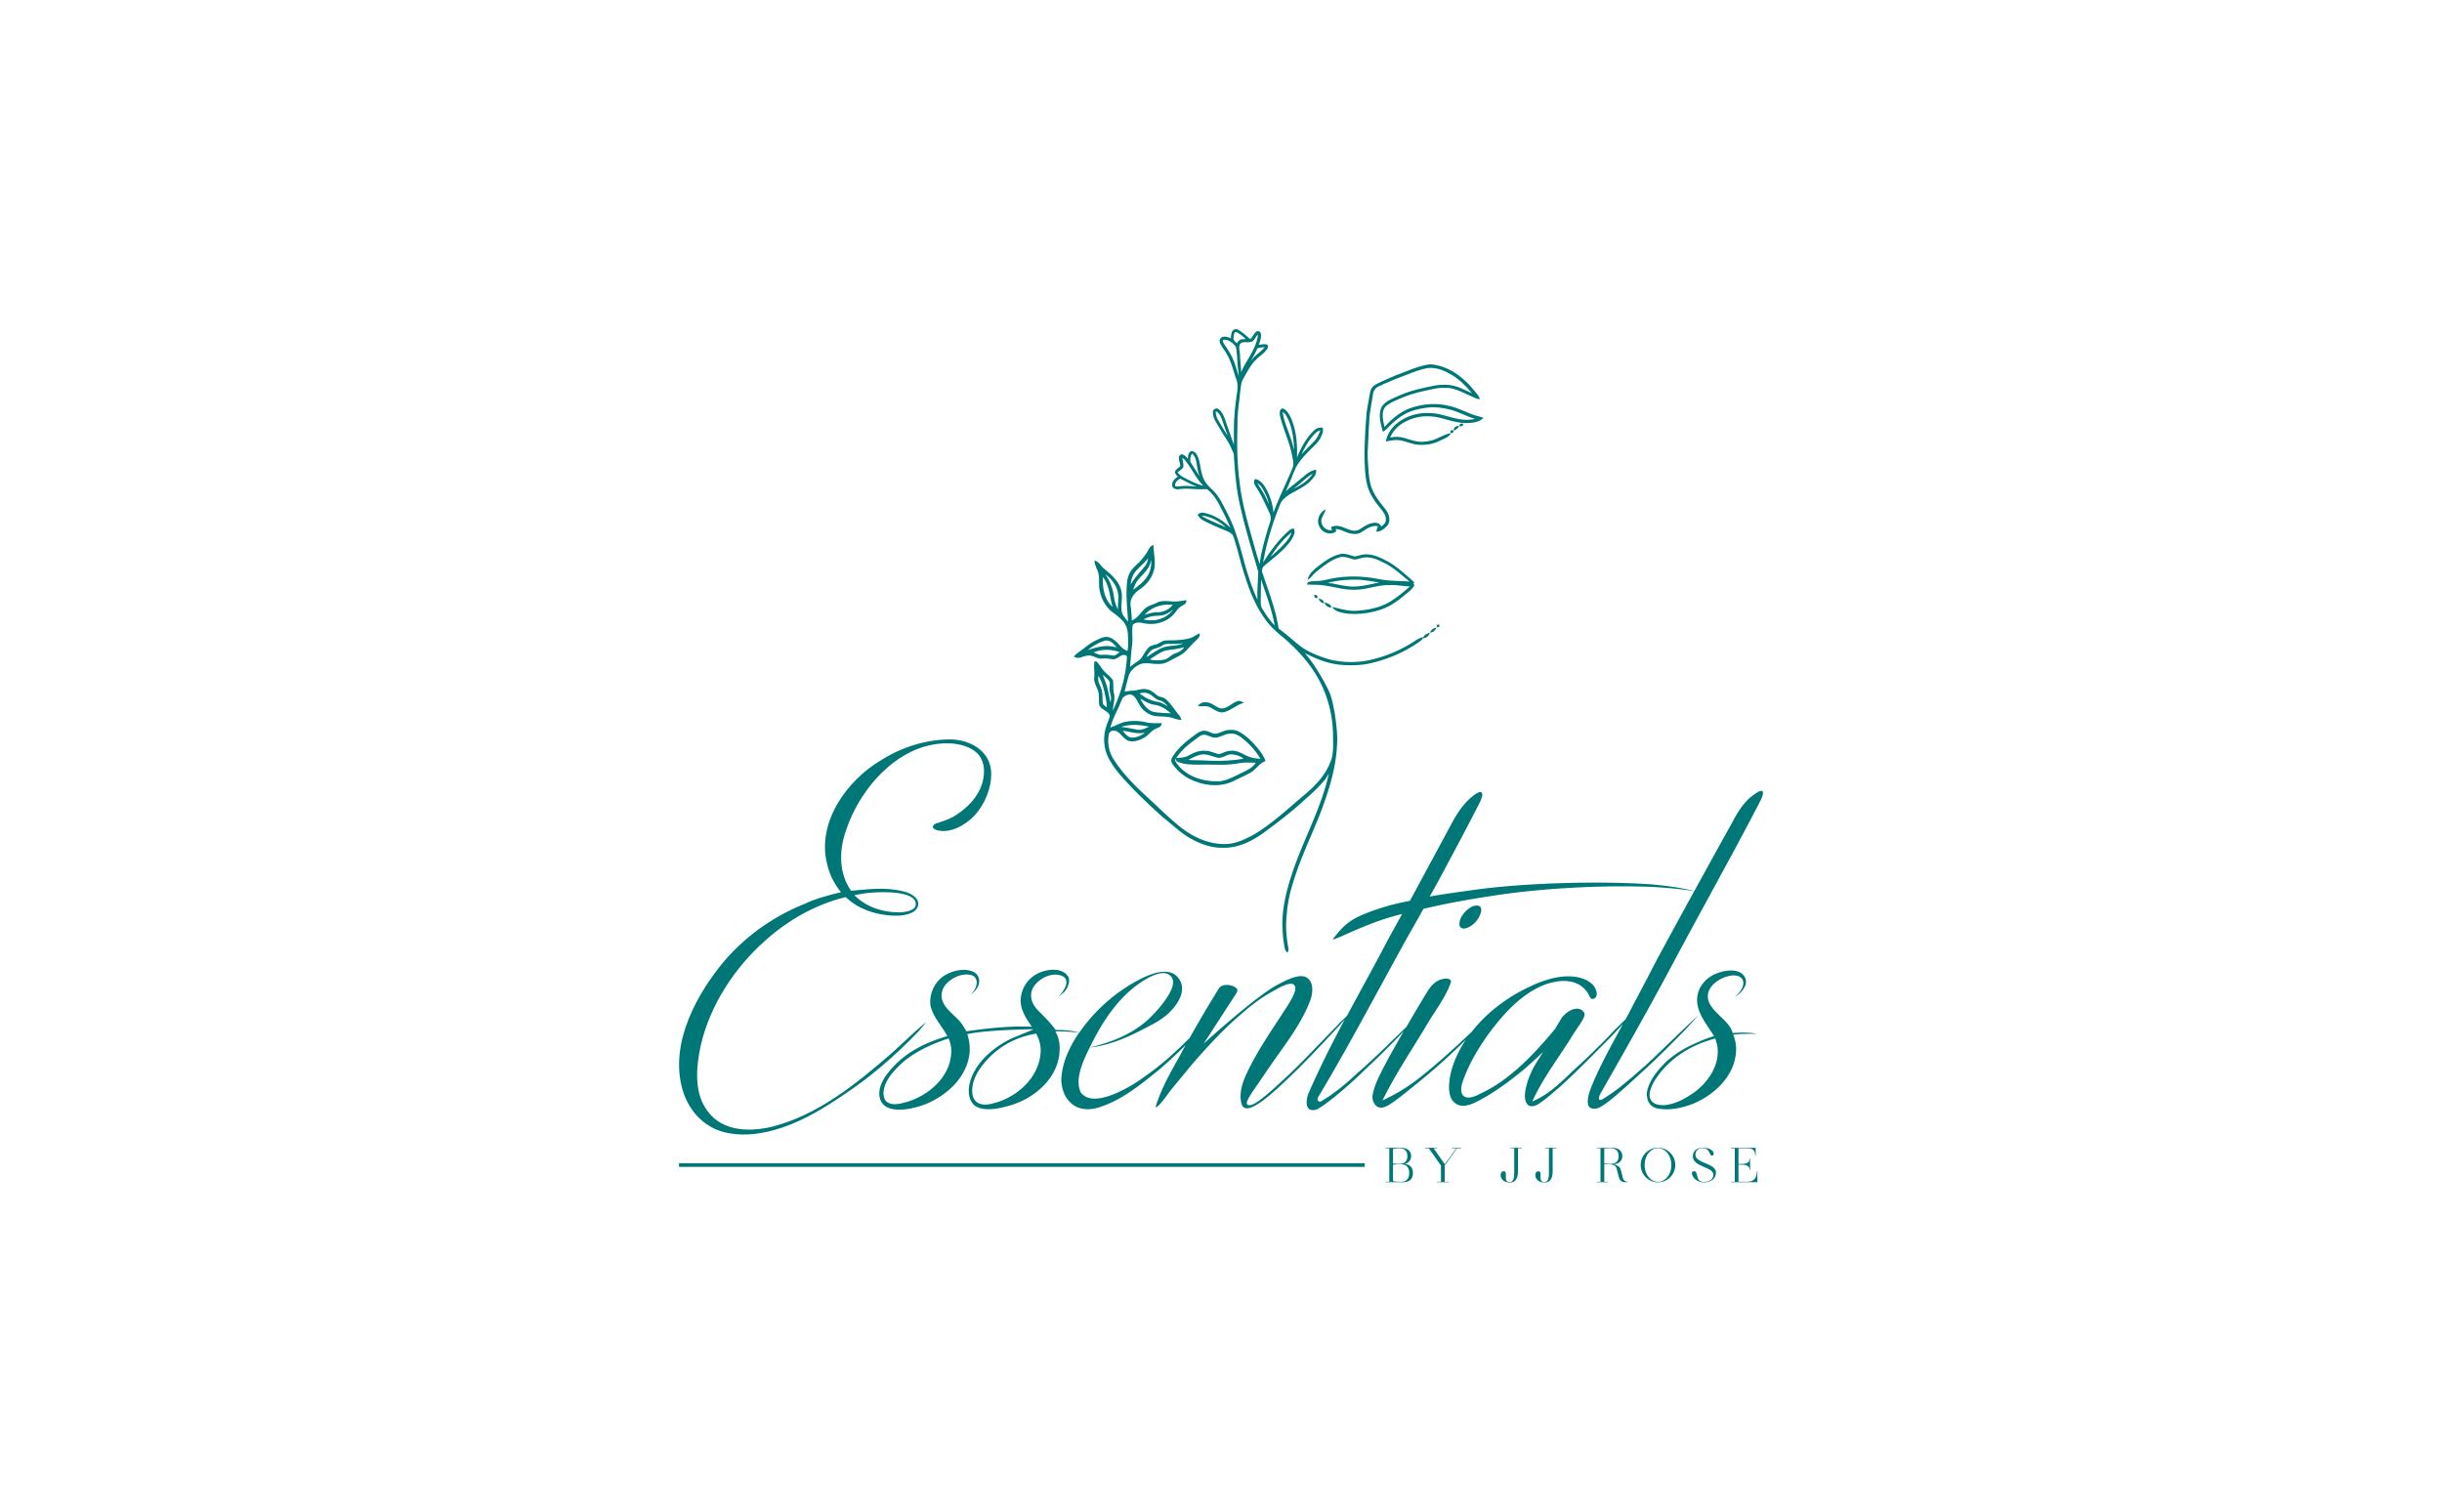 <?xml version="1.0" encoding="UTF-8"?>
<svg data-bbox="291.96 141.562 466.077 366.898" viewBox="0 0 1050 650" xmlns="http://www.w3.org/2000/svg" data-type="color">
    <g>
        <path d="M614.4 272.17c-.92.38-1.96.82-2.42 1.82l-.32.06c-1.08.18-2.01.76-2.91 1.32l-.13.09c-5.85 3.85-12.2 6.61-18.9 8.18-5.27 1.3-11.1 1.38-16.85.21-4.12-1.03-7.99-2.54-11.5-4.51-1.97-1.15-3.73-2.66-5.43-4.12-.8-.68-1.62-1.38-2.46-2.03-1.14-.98-2.32-1.9-3.53-2.78a1.73 1.73 0 0 1-.29-.86c-1.01-6.23-3.1-12.3-5.12-18.15-.58-1.68-1.18-3.41-1.74-5.13-.4-1.05-.04-2.31.86-3.02.89-.76 1.82-1.52 2.71-2.25 2.07-1.7 4.22-3.47 6.09-5.46 1.52-1.57 3.19-3.49 4-5.87.29-.69.13-1.44.01-2.09l-.07-.31-.22.04c-.1.02-.21.03-.32.05-.37.05-.8.1-1.13.39-4.08 3.38-7.23 7.64-9.26 10.54-.4.55-.76 1.13-1.12 1.69-.38.61-.78 1.24-1.22 1.82 1.36-7.96 3.81-16.34 7.31-24.94.57-1.69 2.06-2.8 3.51-3.88l.14-.1c1.03-.67 2.13-1.26 3.2-1.84 2.1-1.15 4.28-2.34 6.05-4.06l.46-.49c1.06-1.15 2.28-2.46 2.14-4.23l-.02-.24-.24.03c-2.05.26-3.65 1.59-5.19 2.88-.31.26-.63.52-.95.78-.95.83-1.96 1.63-2.93 2.4-1.27 1.01-2.58 2.04-3.78 3.18.97-2.04 1.83-4.14 2.66-6.19.51-1.25 1.04-2.54 1.57-3.77 1.58-3.08 3.97-5.59 6.51-8.1.32-.34.66-.67.99-1 1.25-1.24 2.54-2.51 3.33-4.14l.1-.22c.53-1.15 1.13-2.46.75-3.81l-.04-.14-.14-.02c-1.29-.22-2.64.28-3.67 1.33-3.5 3.35-5.69 7.79-7.22 11.57.19-5.26-.08-11.74-2.82-17.57-.73-1.38-1.63-2.91-3.16-3.56l-.06-.03-.06.01c-.41.05-.72.23-.94.51-.55.73-.35 2.01-.23 2.78.63 2.59 1.53 5.13 2.4 7.59.99 2.78 2.01 5.66 2.61 8.59.08.37.15.75.23 1.13.38 1.79.77 3.64-.01 5.32-1.02 2.44-2.12 4.89-3.19 7.27-1.68 3.75-3.42 7.61-4.88 11.55-.38-3.99-1.66-7.83-3.73-11.18-.77-1.22-2.09-2.77-4.01-3.21l-.15-.04-.09.13c-.82 1.23-.05 2.47.57 3.48.09.12.16.26.25.39 1.48 2.18 2.62 4.6 3.73 6.95.31.66.62 1.31.93 1.96l.3.66c.61 1.28 1.24 2.61.97 4.02-.19.91-.49 1.82-.78 2.69-.2.58-.4 1.18-.57 1.78l-.07.26c-1.34 4.64-2.72 9.43-3.28 14.3-.85-2.67-1.68-5.46-2.52-8.5l-.61-2.15c-2.37-8.41-4.82-17.11-5.66-25.95-.82-6.77-1.05-14.05-.74-23.63-.07-3.29.33-6.61.71-9.82.17-1.36.33-2.78.47-4.15.08-.48.13-.96.19-1.44.15-1.35.31-2.76 1.04-3.94.27-.48.53-.96.8-1.44 1.34-2.41 2.72-4.92 4.75-6.88.6-.65 1.29-1.22 1.97-1.78 1.03-.86 2.08-1.73 2.84-2.86.29-.37.41-.9.27-1.31-.1-.32-.36-.56-.73-.66-1.09-.13-2.21.06-3.16.26.58-1.61 1.18-3.27.88-5.02l-.04-.09c-.22-.35-.66-.79-1.14-.86a.9.9 0 0 0-.71.23c-.65.47-1.07 1.12-1.48 1.75-.35.55-.69 1.07-1.16 1.48-.51-.4-1.01-.83-1.49-1.24-1.14-.97-2.32-1.97-3.63-2.71-.45-.3-1.02-.39-1.57-.23-.54.15-.97.53-1.18 1.02-.32.74-.38 1.55-.45 2.33-.01.15-.03.3-.04.46h-.01c-1.15-.46-2.46-.97-3.75-.5-.43.18-.75.52-.92.99-.21.58-.16 1.28.12 1.83.45.86.99 1.67 1.51 2.45.44.66.88 1.32 1.27 2.01 1.43 2.39 2.27 5.08 3.08 7.7.35 1.12.71 2.29 1.12 3.41.73 2.01.46 4.21.12 6.29-.09.74-.19 1.48-.29 2.21-.29 2.26-.6 4.6-.69 6.91-.27 2.72-.26 5.49-.25 8.17.01 1.4.02 2.84-.02 4.28-.45-1.3-.91-2.61-1.37-3.88-.84-2.35-1.69-4.77-2.48-7.19-.52-1.41-1.31-3.16-2.78-4.22-.46-.35-1.06-.37-1.6-.05-.56.33-.86.92-.76 1.45-.08 1.98.94 3.63 1.92 5.23.29.48.6.98.86 1.47.64 1.15 1.36 2.27 2.05 3.36 1.17 1.81 2.38 3.68 3.2 5.71.1.27.23.53.35.81.32.68.63 1.32.61 2.06.44 6.44.93 13.75 2.53 20.8 1.66 7.69 3.92 15.35 6.09 22.76.62 2.1 1.24 4.2 1.84 6.3-.02 1.55-.1 3.13-.18 4.66-.12 2.42-.26 4.92-.13 7.41-2.35-5.06-4.04-10.44-5.51-15.52l-.33-1.23c-1.05-3.93-2.13-8-3.5-11.91-1.53-4.75-3.95-9.3-6.1-13.3-1.24-2.25-2.55-4.02-4.02-5.4-1.44-1.34-3.05-2.93-3.84-5-.65-1.45-.92-3.04-1.19-4.59-.29-1.68-.59-3.41-1.37-5-.31-.63-1.2-2.07-2.62-1.91l-.08.02c-1.24.61-1.29 2.03-1.35 3.18v.05l-.14-.17c-.67-.74-1.36-1.51-2.4-1.73l-.03-.01-.04.01c-.69.07-1.26.67-1.28 1.34-.02.66.14 1.29.29 1.9.16.61.3 1.18.29 1.77-.22.36-.58.63-.95.91-.61.46-1.24.93-1.3 1.81v.04l.01.04c.18.67.65 1.17 1.09 1.64.04.05.08.09.11.12-1.79 1.23-2.58 2.5-2.41 3.89.08.47.31.85.69 1.11.85.6 2.06.45 2.41.39 1.96-.29 3.97-.17 5.91-.07 1.47.09 3 .17 4.49.09.16 0 .32-.01.49-.01.51-.03 1-.05 1.35.29 2.59 2.11 4.3 5.11 5.74 8.06 1.54 2.91 2.82 5.61 3.91 8.21-3.59-3.52-7.55-5.72-11.47-6.39-.79-.21-1.63.03-2.47.71l-.15.12.11.17c.55.83 1.2 1.66 2.12 2.14 3.18 1.74 6.6 3.15 9.88 4.51l.51.21c1.13.5 2.37 1.13 2.78 2.32 1.01 2.92 1.82 5.95 2.6 8.88.78 2.9 1.59 5.9 2.58 8.78 1.61 5.05 4.19 12.11 8.7 18.19.46.62.93 1.24 1.44 1.83 1.95 2.34 5.32 5.07 6.62 6.16 6.13 5.32 10.68 10.61 13.93 16.16 4.59 7.77 7 16.78 6.98 26.08.01.51.01 1.03.02 1.55.05 3.34.1 6.78-1.36 9.83-1.79 4.45-5.03 8.58-10.22 13.03-1.93 1.59-3.86 3.25-5.72 4.87-5.31 4.59-10.82 9.33-16.98 12.94-3.5 1.88-7.61 3.9-12.1 3.95-6.72.13-13.94-2.77-20.34-8.18-3.42-2.83-6.71-5.94-9.88-8.93-.84-.79-1.66-1.57-2.5-2.36-5.6-5.06-11.37-10.68-15.6-17.54-1.78-3.06-2.39-6.81-1.67-10.28.14-.72.63-1.07 1-1.24.75-.34 1.81-.27 2.56.17.77.46 1.42 1.13 2.04 1.79.86.89 1.75 1.81 2.99 2.26 1.88.42 3.94-.01 6.35-1.31.96-.48 1.75-1.23 2.51-1.95.9-.86 1.76-1.66 2.88-2.09.12-.05.24-.1.36-.14.86-.36 1.84-.76 1.99-1.91l.04-.26-.27-.01c-.53-.01-1.07 0-1.61 0-1.62.01-3.3.02-4.89-.38-3.43-.78-6.85-.76-9.89.06-1 .34-1.97.76-2.9 1.17-.83.35-1.68.73-2.55 1.04.63-2.44 1.71-4.77 2.76-7.02.48-1.06 1-2.16 1.45-3.26.1-.22.19-.45.29-.67.27-.66.54-1.34.9-1.95 1.22-1.04 2.99-1.82 4.34-.9.98.72 1.57 1.83 2.15 2.91.25.47.5.94.79 1.39 1.43 2.37 3.88 4.07 6.55 4.55.91.11 1.83.15 2.72.19 1.35.06 2.75.12 4.08.42.37.1.75.23 1.13.35.97.32 1.98.66 3.05.67h.29l-.06-.29c-.17-.81-.67-1.46-1.2-2.11-.64-.76-1.25-1.57-1.82-2.36-1.1-1.48-2.24-3.01-3.71-4.24-.56-.47-1.25-.64-1.9-.82-.65-.16-1.25-.32-1.74-.73-.23-.18-.45-.36-.67-.54-1.04-.85-2.1-1.73-3.49-1.95-1.34-.43-2.69-.13-3.99.15-.75.16-1.54.33-2.3.35-1.03.03-2.13.16-3.47.41.61-2.58 1.11-4.57 1.63-6.42.53-2.12 2.26-4.02 4.75-5.24 1.7-.75 3.47-.57 5.35-.38 1.15.11 2.34.24 3.5.12 1.75-.01 3.3-.85 4.79-1.64.41-.22.82-.44 1.24-.64.41-.24.83-.46 1.24-.67 1.33-.7 2.71-1.44 3.78-2.57.44-.47.86-.93 1.3-1.4.92-1 1.88-2.02 2.89-2.97.13-.12.27-.25.4-.36.71-.67 1.52-1.41 1.41-2.58l-.03-.32-.29.13c-.55.24-1.08.55-1.59.85-.88.51-1.72 1.01-2.7 1.2-2.57.72-5.27.78-7.87.83-.69.01-1.38.03-2.07.05-.96.03-1.76.48-2.54.91-.41.23-.84.48-1.27.64-.38.15-.78.27-1.21.37-.9.25-1.83.49-2.52 1.25-.73.75-1.28 1.65-1.82 2.54-.76 1.25-1.47 2.42-2.67 3.2-1.14.78-2.31 1.57-3.39 2.48.1-1.11.2-2.21.29-3.33.17-2.01.35-4.11.6-6.14.18-1.35.14-2.73.1-4.06-.05-1.5-.09-3.06.18-4.55 1.21-1.31 3.21-1.06 4.83-.7 4.53.98 9.41-.39 12.42-3.49.48-.46.89-1 1.29-1.52.66-.86 1.28-1.68 2.21-2.21.24-.19.49-.33.77-.48.75-.42 1.6-.89 1.51-1.99l-.02-.27-.26.05c-2.23.4-4.25.7-6.32.48-.29-.01-.55-.03-.82-.05-1.79-.1-3.62-.2-5.27.66-.61.33-1.28.59-1.94.83-1.18.44-2.4.88-3.32 1.84-.53.51-1.03 1.09-1.51 1.64-1.14 1.31-2.32 2.66-3.94 3.32-.11-2.13-.27-4.39-.57-6.61-.28-2.35 1.12-4.83 3.73-6.62 2.15-1.46 4.94-3.96 6.07-7.61.93-2.55.63-5.21.33-7.79-.13-1.17-.27-2.37-.29-3.54v-.36l-.33.15c-1.05.48-1.56 1.44-2.05 2.37-.23.42-.46.86-.73 1.23-1.07 1.49-2.39 3.2-3.94 4.6-1.3 1.19-2.75 2.61-3.48 4.49-.82 1.78-.9 3.74-.99 5.65l-.02.55c-.12 3.34.12 6.71.35 9.97.1 1.32.2 2.67.27 4.02-.23-.3-.48-.61-.71-.9-.62-.76-1.26-1.55-1.71-2.42-.59-1.67-.47-3.4-.33-5.24.12-1.65.25-3.36-.23-5.03-1.02-3.95-4.32-6.7-7.25-9.13l-.1-.09c-.52-.38-.95-.9-1.36-1.4-.66-.8-1.34-1.63-2.4-1.97l-.31-.1.01.33c.04 1.12.48 2.14.89 3.11.29.67.59 1.37.75 2.09.29 1.19.29 2.44.29 3.65 0 .96-.01 1.96.14 2.94.58 4.16 2.69 7.88 5.78 10.19 1.66 1.24 3.38 2.52 4.7 4.18 1.4 1.8 1.75 4.08 1.8 5.67.01.4.02.81.04 1.22.07 1.81.13 3.68-.25 5.46-1.48-.41-2.49-1.49-3.55-2.63-.62-.67-1.26-1.35-2-1.89-1.51-1.37-3.5-1.83-5.16-1.22-2.93 1.07-5.57 2.59-7.85 4.51-.53.46-1.12.87-1.7 1.27-.91.65-1.86 1.31-2.62 2.2l-.18.21.24.14c1.25.74 2.5.33 3.71-.07.67-.22 1.38-.45 2.04-.47 1.12-.19 2.08.2 3.11.61 1.05.42 2.12.85 3.33.63 1.05-.12 2.12.02 3.16.17.38.05.75.1 1.13.14 1.05.1 1.86-.43 2.65-.95.8-.51 1.54-1 2.45-.85l.04.01.03-.01c.25-.03.46.05.63.23.23.25.35.66.29 1.02-.45 7.55-2.53 15.32-6.04 22.59.03-.88.18-1.76.33-2.62.27-1.5.54-3.05.18-4.63-.28-1.05-.29-2.17-.29-3.24-.01-.76-.02-1.56-.11-2.33l-.03-.09c-.61-1.06-1.51-1.87-2.39-2.64-.58-.51-1.17-1.05-1.66-1.63-.48-.55-.91-1.16-1.33-1.75-.5-.71-1.02-1.45-1.65-2.09l-.07-.07-.84-.05-.04.21c-.22 1.22-.15 2.47-.09 3.68.06 1 .1 2.02 0 3.02-.19 1.5.4 2.82.96 4.1.42.94.85 1.92.94 2.95.13.78.13 1.58.13 2.35-.01.85-.01 1.72.16 2.58l.02.07c.48.96 1.38 1.54 2.24 2.1.99.64 1.92 1.24 2.23 2.34-.12.9-.46 1.74-.81 2.62-.24.6-.48 1.22-.66 1.86-1.75 4.99-1.05 10.84 1.82 15.25 2.13 3.72 5.1 6.88 7.98 9.94.47.49.93.99 1.4 1.49 3.77 3.88 7.92 7.84 13.06 12.45 1.3 1.01 2.58 2.08 3.81 3.12 1.93 1.63 3.93 3.3 6.05 4.76 5.59 3.62 11.01 5.4 16.07 5.27 5.58.14 11.37-2.01 17.72-6.65 6.59-4.89 12.48-9.37 17.92-14.51 3.29-2.82 5.85-5.36 8.06-7.97.53-.69.98-1.45 1.42-2.19.11-.2.24-.41.36-.62-1.96 9.08-5.64 17.73-9.2 26.13-1.68 3.95-3.42 8.05-4.96 12.14-3.24 9.03-6.61 19.54-5.68 30.14.11 2.33.48 4.61.92 6.95.09.5.75 1.55 1.1 1.55s.53-1.33.44-1.68c-1.03-5.35-1.26-10.39-.68-14.98.46-7.13 2.72-13.9 5.19-20.78 1.57-4.16 3.34-8.33 5.05-12.36 1.42-3.33 2.88-6.78 4.23-10.21 3.43-9.12 6.66-18.97 7.1-29.21.31-4.21-.27-8.44-.82-12.54l-.17-1.21c-.1-.49-.19-.97-.29-1.45-.56-2.82-1.13-5.75-2.43-8.4a95 95 0 0 0-6.71-11.45 59 59 0 0 0-3.47-4.47c.49.3 1.01.57 1.53.82 5.67 2.79 10.76 4.23 15.56 4.4 3.35.14 7.31.15 11.2-.79 7.28-1.63 14.33-4.68 20.38-8.8l.26-.18c.71-.48 1.44-1 1.87-1.79l.29-.02c1.14-.07 2.13-.82 2.59-1.96l.15-.48zm-59.12-43.16c-.22.91-.67 1.82-1.32 2.7-2.16 2.97-4.98 5.41-7.73 7.77 2.87-4.27 5.61-7.73 9.05-10.47m2.86-20.39c.69-.54 1.38-1.13 2.03-1.7 1.32-1.15 2.69-2.34 4.23-3.22-1.87 3.04-5.06 4.85-8.23 6.53.62-.52 1.28-1.06 1.97-1.61m7.43-22.33c.72-.69 1.42-1.09 2.12-1.22-.72 2.12-1.6 3.66-2.76 4.83-.55.57-1.11 1.13-1.67 1.7-1.22 1.21-2.45 2.46-3.62 3.76 1.35-2.96 3.21-6.38 5.93-9.07m-11.15.56c-.27-.79-.56-1.58-.86-2.38-.86-2.33-1.74-4.73-2-7.23.99.45 1.53 1.52 2.04 2.57.09.17.17.34.26.49 1.94 4.15 2.35 8.78 2.63 13.31-.65-2.5-1.33-4.69-2.07-6.76m-9.21 29.08c-.68-1.47-1.39-3-2.24-4.42-.33-.58-.69-1.15-1.05-1.69-.44-.68-.89-1.39-1.27-2.12.85.59 1.53 1.3 2.02 2.12 1.37 2.2 2.38 4.6 2.97 7.04-.14-.31-.29-.62-.43-.93m-1.47-66.68c-.68 1.01-1.64 1.81-2.58 2.58-.64.53-1.29 1.08-1.85 1.69-.58.55-1.1 1.14-1.59 1.76.67-1.06 1.36-2.16 1.89-3.31.16-.28.29-.58.43-.87.22-.5.44-.98.77-1.37.85-.21 1.79-.37 2.93-.48m-5.51-2.34c.77-.34 1.17-1.01 1.56-1.66.32-.53.63-1.05 1.11-1.34-.43 3.93-2.39 7.44-4.7 11.27-.96 1.5-1.8 3.15-2.49 4.9-.06-1-.14-1.99-.23-2.96-.13-1.58-.28-3.21-.31-4.85-.04-.32-.09-.66-.14-1.01-.22-1.38-.45-2.8.55-3.74.58-.32 1.22-.38 1.88-.38.17 0 .34.01.51.01.76.03 1.54.04 2.26-.24m-7.84-1.5.01-.02c.01-.11.02-.25.02-.38.08-1.2.21-2.2 1.07-2.23 1.5.59 2.74 1.71 3.93 2.79l.26.23h-.04c-.61.02-1.23.03-1.84.14-.94.2-1.5.97-2.01 1.65a9 9 0 0 0-.43-.42c-.55-.52-1.08-1.02-.97-1.76m1.35 13.52c-.6-1.92-1.22-3.91-2.16-5.74-.59-1.26-1.37-2.43-2.12-3.55-.48-.72-.99-1.47-1.44-2.26-.25-.33-.23-.76-.2-1.22 2.31-.38 4.4 1.32 5.63 3.09.31 2.3.53 4.23.58 6.2.06 1.09.19 2.21.31 3.28.11.97.24 1.97.3 2.96q-.48-1.38-.9-2.76M527 186c-.7-1.11-1.43-2.26-2.08-3.42-.15-.27-.31-.53-.48-.81-.92-1.54-1.88-3.13-1.63-4.91 1.65.77 2.33 2.72 2.92 4.45.09.24.16.48.25.69.59 1.84 1.27 3.69 1.94 5.47-.32-.5-.62-.98-.92-1.47m-14.45 9.04c1.52 1.24 1.82 3.23 2.12 5.16.11.77.24 1.57.43 2.28.16.82.43 1.6.71 2.36-.81-1.24-1.61-2.49-2.38-3.73-.54-.84-1.07-1.68-1.61-2.53-.07-.82-.06-2.29.73-3.54m.55 14.08c-1.05-.1-2.13-.18-3.19-.18h-.25c-.62-.01-1.23.06-1.82.11-.85.1-1.65.18-2.48.06-.46-1.48.98-2.74 2.14-3.27.47.24.92.48 1.38.71 1.84.96 3.74 1.94 5.71 2.68-.49-.03-1-.08-1.49-.11m-4.02-3.77a8.7 8.7 0 0 1-2.77-2.25c.29-.27.6-.48.92-.72.55-.39 1.11-.79 1.5-1.39l.03-.08c.17-.91 0-1.8-.16-2.65-.09-.45-.17-.91-.21-1.37.55.33 1.05.79 1.44 1.34 1.28 1.69 2.44 3.53 3.56 5.3.52.82 1.04 1.63 1.58 2.45.48.71 1.05 1.37 1.62 2.01.26.29.51.59.77.89-2.95-.76-5.7-2.16-8.28-3.53m16.57 20.73c-2.45-1.04-4.98-2.11-7.4-3.33a7 7 0 0 1-1.5-1.01c3.37.27 6.84 1.93 10.35 4.94-.49-.19-.97-.4-1.45-.6m17.17 35.76c-.73-.99-.73-2.25-.74-3.47v-.73c.05-1.39.06-2.79.08-4.15.01-1.42.03-2.86.09-4.3.37 1.13.76 2.26 1.15 3.38 1.81 5.28 3.68 10.74 4.67 16.33-2.17-2.11-3.8-4.73-5.25-7.06m-56.48 55.32c-1.51-.28-2.53-1.58-3.51-2.83-.03-.04-.06-.07-.08-.1 1 .1 2.01.3 3.01.5 2.15.43 4.36.87 6.54.26-1.73 1.5-3.9 2.29-5.96 2.17m7.68-4.7c-.04.02-.07.04-.1.06-1.59.76-3.23 1.55-4.98 1.22l-1.17-.22c-1.85-.36-3.76-.72-5.68-.96 3.34-1.08 7.35-1.12 11.93-.1m9.39-5.72-1.57-.09c-1.89-.09-3.85-.18-5.74-.51-2.3-.62-4.2-2.48-5.79-5.69.41.21.81.44 1.2.67 1.51.85 3.07 1.73 4.89 1.95 2.3.28 4.54 1.46 7.01 3.67m-11.59-8.87c.97 0 1.93.26 2.75.77h.01c.48.29.93.65 1.37 1 .8.64 1.63 1.29 2.69 1.53 1.25.31 2.4 1.16 3.41 2.49-.24-.12-.47-.26-.69-.39-1.17-.67-2.37-1.35-3.77-1.51-2.4-.36-4.83-1.49-7.58-3.57a5 5 0 0 1 1.81-.32m13.68-16.96c-.93.24-1.67.82-2.4 1.38-.74.57-1.44 1.12-2.34 1.31-2.19.47-4.37.47-6.34-.02 1.86-1.33 3.46-2.35 5-3.17 1.27-.67 2.75-.86 4.16-1.04.48-.06.95-.11 1.42-.19 1.16-.14 2.32-.43 3.44-.69l.71-.17c-.75 1.17-2.02 2.08-3.65 2.59m-9.81-1.65c.47-.21.99-.38 1.49-.53.86-.28 1.73-.55 2.5-1.1 1.06-.81 2.41-.77 3.73-.74.34.01.67.02 1.01.01 1.09.03 2.2-.08 3.29-.17l.99-.09c-1.43.71-3.01.87-4.68 1.05-1.59.17-3.23.35-4.71 1.05-1.47.65-2.82 1.55-4.13 2.41-.73.48-1.48.97-2.24 1.43.73-1.61 1.65-2.69 2.75-3.32m8.54-19.17c-1.51 1.97-3.92 3.17-6.39 3.17h-.03c-2.01 0-3.97.57-5.65 1.12 2.74-3.17 7.35-4.82 12.07-4.29m-7.61 4.77c.31-.03.63-.05.94-.07 1.23-.08 2.5-.15 3.66-.68 1.18-.49 2.21-1.25 3.21-2-1.61 2.02-3.35 3.31-5.28 3.91-2.25.86-4.83.96-7.49.32 1.89-.95 3.44-1.41 4.96-1.48m-1.57-23.93c-.01 2.07-.29 4.43-1.47 6.43-1.46 2.52-3.74 4.35-6.37 6.24.42-1.2.87-2.41 1.58-3.47.66-1.02 1.5-1.91 2.32-2.78.85-.89 1.71-1.82 2.4-2.89.71-1.09 1.15-2.32 1.54-3.53m-6.6 4.58c.72-.83 1.52-1.61 2.3-2.36 1.01-.98 2.04-1.99 2.94-3.13-.27 1.56-.78 2.75-1.57 3.61-.42.5-.85 1.01-1.26 1.5-1.67 1.95-3.39 3.96-4.7 6.23.24-2.47 1.01-4.44 2.29-5.85m-14.21 2.67c1.96 2.46 2.58 5.58 3.17 8.6.28 1.4.56 2.83.98 4.21-4.16-3.76-4.35-9.8-4.15-12.81m6.5 11.32c-.04.86-.09 1.75-.1 2.62-.96-2.12-1.48-3.89-1.68-5.64-.48-3.51-1.75-6.77-3.69-9.53 3.32 2.45 5.38 5.86 5.59 9.36-.02 1.07-.07 2.14-.12 3.19m-12.98 20.03c2.01-1.7 4.39-3.04 6.97-3.91 1.7-.63 3.47.27 5.38 2.74-1.34-.29-2.71-.54-4.1-.54-.19 0-.37 0-.55.01-2.41.04-4.74.77-7 1.48-.24.07-.47.15-.7.22m13.07 1.33c-.65.48-1.25.93-1.98 1.07l-.52-.08c-1.37-.21-2.78-.42-4.21-.27-1.36.19-2.6-.41-3.81-1.06 3.3-1.39 7.3-1.42 11.1-.1-.2.16-.39.3-.58.44M475.74 304c-.6-.39-1.16-.76-1.51-1.32-.13-.81-.15-1.65-.17-2.47-.02-1.05-.05-2.13-.3-3.18-.15-.84-.49-1.62-.83-2.38-.2-.44-.4-.89-.56-1.35-.24-.86-.18-1.79-.1-2.7 1.33 2.08 2 4.54 2.59 6.74l.17.85c.41 1.94.83 3.93.88 5.93-.07-.05-.12-.08-.17-.12m-.05-9.73c-.29-.86-.62-1.7-.94-2.51-.2-.49-.41-1.01-.6-1.52.99.75 2.01 1.53 2.72 2.54.36.61.3 1.32.26 2.07-.02.27-.04.52-.04.77-.1.9.11 1.81.3 2.67.1.44.2.88.27 1.32.1.81-.02 1.63-.22 2.41l-.04-.2c-.47-2.48-.97-5.06-1.71-7.55" fill="#007777" data-color="1"/>
        <path d="M518.64 301.98c1.38.01 2.5.71 3.59 1.38 1.08.67 2.09 1.29 3.33 1.3 1.4-.1 2.51-.85 3.69-1.64.87-.58 1.77-1.18 2.76-1.49.76-.36 1.49-.02 2.14.28l.81.37-.61.18c-1.38.41-2.63 1.16-3.84 1.89-1.28.77-2.61 1.57-4.12 1.98-.32.08-.63.11-.94.11-1.41 0-2.65-.74-3.85-1.47-.37-.22-.74-.44-1.11-.64-1.03-.62-2.2-.59-3.43-.56-.53.01-1.07.03-1.59-.02l-.46-.04.3-.35c.88-1.01 2.1-1.48 3.33-1.28" fill="#007777" data-color="1"/>
        <path d="M544.04 327.06c-.58-1.97-1.85-3.57-3.08-5.12l-.29-.35c-2.24-2.64-4.76-5.3-7.98-7-1.27-.71-2.87-.92-4.89-.66-.87.12-1.69.46-2.49.78-.93.38-1.82.74-2.78.79-.81-.03-1.55-.33-2.33-.66-.62-.26-1.25-.51-1.94-.63-1.41-.18-2.66.52-3.81 1.31-3.98 2.86-8.07 6.01-10.57 10.38-.44.8-.31 1.88.3 2.68 2.16 3.18 5.5 5.78 9.39 7.29 2.97 1.18 5.97 1.77 8.82 1.77s5.54-.59 7.9-1.75c.97-.49 1.98-.97 2.95-1.42 1.43-.67 2.9-1.35 4.3-2.14 1.13-.61 2.02-1.51 2.9-2.39 1.06-1.06 2.07-2.08 3.47-2.6l.21-.08zm-9.8 5.11c-.29.13-.57.27-.85.41q-.855.405-1.74.84c-2.6 1.27-5.28 2.59-8.24 2.54-5.92.12-13.68-1.96-17.78-8.23-.44-.52-.33-1.03.02-1.61l.18 1.19.11.06c3.09 1.48 6.55 1.44 9.9 1.42l.2-.01c1.78-.05 3.58-.02 5.32.02 3.68.08 7.47.15 11.15-.6 2.4-.4 4.78-.35 7.41-.22-1.23 2.05-3.5 3.13-5.68 4.19m-23.27-5.41c.07-.04.14-.08.21-.11 1.82-.98 3.7-2 5.75-2.24 1.5-.17 2.88.29 4.35.76.82.27 1.65.54 2.51.69 1.11.06 2.08-.36 3.01-.77 1.02-.44 1.98-.85 3.06-.69 1.42.13 3.36.57 4.8 1.85-5.28.92-11.22 1.14-18.6.69-.74-.06-1.49-.06-2.22-.06-.94.01-1.92.01-2.87-.12m25.12-1.76c-.29-.14-.6-.29-.89-.45-1.81-.93-3.67-1.88-5.79-1.72-1.25-.08-2.39.38-3.5.84-.56.23-1.15.47-1.73.62-.77-.14-1.52-.4-2.25-.66-1.19-.41-2.41-.83-3.72-.8-2.2-.17-4.51.48-7.25 2.08-1.34.8-2.95.89-4.51.99l-.71.05c.11-.17.24-.33.36-.51.09-.1.16-.21.23-.31 2.23-3.16 5.3-5.55 7.73-7.26.28-.19.55-.4.83-.62.8-.62 1.56-1.22 2.54-1.28.9-.1 1.71.23 2.57.58.8.33 1.63.66 2.54.64 1.14-.05 2.17-.47 3.16-.87.97-.4 1.89-.78 2.91-.84l.02-.01c.25-.03.5-.05.77-.05 1.42 0 2.89.55 4.22 1.6 3.63 2.78 6.42 5.89 8.3 9.26-1.88-.1-3.99-.35-5.83-1.28" fill="#007777" data-color="1"/>
        <path d="M637.52 179.55c-.66-.24-1.35-.42-2.01-.59-.73-.19-1.48-.39-2.19-.66-1.16-.42-2.32-.92-3.44-1.39-2.29-.97-4.66-1.98-7.16-2.46-5.2-1.24-10.89-.87-16.45 1.07-4.6 1.71-8.27 5.15-11 8.05-.07-.39-.16-.78-.24-1.18-.38-1.84-.78-3.74-.28-5.61.18-1.01.81-1.95 1.72-2.58 2-1.41 4.32-2.35 6.57-3.25.37-.15.75-.3 1.12-.45 3.63-1.46 7.53-2.27 11.3-3.06l1.38-.29c2.04-.46 4.14-.41 6.1-.33 2.48.27 4.78 1.33 7.01 2.36.78.36 1.58.73 2.38 1.06.36.14.71.32 1.05.49.82.41 1.66.83 2.63.87l.33.02-.11-.32c-.32-.9-.92-1.63-1.51-2.33l-.23-.28c-.39-.45-.77-.9-1.15-1.36-.97-1.17-1.97-2.38-3.16-3.38-4.57-4.39-9.93-6.98-15.14-7.3-3.66.38-7.14 1.74-10.49 3.06-.54.21-1.07.42-1.6.62-3.56 1.3-6.96 2.83-10.13 4.3l-.36.19c-.99.52-2.01 1.06-2.65 2.04-.64 1.06-.83 2.28-1.02 3.45-.03.19-.06.38-.09.58-.13 1.02-.33 2.04-.52 3.04-.22 1.12-.44 2.29-.57 3.45-.5 5.62-.8 11.46-.93 17.85.01.54.03 1.09.04 1.63.09 3.88.18 7.88 1.15 11.72 1.03 4.02 3.55 7.43 5.63 9.95l.2.25c1.1 1.36 2.35 2.91 2.16 4.79.07 1.27-1.01 2.11-1.99 2.85-.17-.5-.49-.91-.95-1.2-.77-.48-1.87-.59-2.85-.3-1.58.23-2.9 1.06-4.18 1.88-.66.42-1.35.86-2.03 1.18-1.82.58-3.51-.1-5.29-.82-1.93-.78-3.93-1.59-6.06-.61l-.17.08.05.18c.1.4.21.79.31 1.19-2.05.21-3.97-1.1-4.4-3.04-.48-1.28.11-2.41.73-3.6.32-.61.64-1.23.82-1.88l.15-.54-.48.29c-2.22 1.34-3.64 4.54-2.23 7.15.52 1.3 1.68 2.35 3.12 2.79 1.37.43 2.79.25 3.9-.48l.05-.04.03-.06c.19-.41.07-.82-.05-1.17-.01-.01-.01-.03-.01-.04 1.61.21 3.13.86 4.49 1.44.9.37 2.26.8 3.67.8 1.08 0 2.2-.25 3.18-.97 2.23-1.54 4.42-2.88 6.83-2.39l-.02.06c-.25.65-.52 1.32-.71 2.01l-.08.29.3-.01c1.51-.05 3.01-.9 4.48-2.53 1.63-2 .9-4.87-.47-6.69-.46-.62-.94-1.23-1.42-1.84-1.51-1.92-3.08-3.91-4.13-6.17-1.71-3.4-1.94-7.27-2.16-11-.05-.88-.1-1.76-.17-2.63-.15-2.39-.01-4.82.13-7.17.09-1.52.19-3.1.2-4.65.03-.78.09-1.57.15-2.34.06-.76.12-1.54.15-2.32.04-2.66.51-5.32.97-7.9.22-1.25.45-2.54.63-3.82.17-1.5 1.07-2.79 2.35-3.36 3.7-1.75 7.42-3.32 11.05-4.64l.93-.36c2.99-1.17 6.09-2.39 9.28-2.95 4.02-.44 7.8 1.47 10.64 3.18 3.32 2.04 6.04 4.96 8.34 7.66-.69-.3-1.38-.62-2.05-.94-1.82-.85-3.69-1.74-5.69-2.23-2.35-.62-5.05-.66-8.27-.14l-.08.02c-5.06 1.02-10.29 2.08-15.09 4.25-.46.21-.93.41-1.4.61-2.32.98-4.72 2-6.21 4.16-1.61 3.19-.64 6.85.22 10.07l.2.76.25-.13c.84-.44 1.49-1.11 2.11-1.77.2-.21.4-.42.61-.62 3.16-3.19 6.28-5.28 9.52-6.41 2.46-.84 5.03-1.23 6.99-1.48 2.97-.4 5.95.14 8.75.73 2.21.47 4.32 1.36 6.36 2.23 1.64.7 3.33 1.41 5.09 1.91-1.64.38-3.22.5-4.72.35-2.36-.11-4.68-.76-6.91-1.39-2.2-.62-4.48-1.26-6.82-1.39-5.8-.61-11.72 1.24-15.84 4.96-2.25 2.19-3.6 4.51-4 6.9l-.06.33.33-.07c1.54-.35 3.18-.67 4.83-.56 1.51.07 2.98.55 4.39 1 1.07.34 2.17.7 3.31.89 3.77.47 7.29-.06 10.18-1.54.45-.25.95-.46 1.43-.67 1.23-.53 2.5-1.07 3.28-2.25l.3-.45-.53.11c-1.5.3-2.89.97-4.24 1.61-1.17.56-2.37 1.13-3.63 1.46-2.56.62-4.75.73-6.69.34-1.07-.19-2.12-.52-3.14-.85-1.06-.34-2.16-.69-3.29-.88-1.54-.3-3.06-.14-4.71.12 1.1-2.59 3.08-4.81 5.61-6.29 3.47-2.1 7.64-3.1 11.74-2.8 2.42.12 4.8.78 7.11 1.42 2.67.74 5.44 1.5 8.29 1.45 2.58-.02 5.22-.27 7.1-1.94l.28-.25z" fill="#007777" data-color="1"/>
        <path d="M628.46 182.13c-.32.01-.87.33-.93.68-.01.08-.03.36.35.49q.135.06.27.06c.29 0 .6-.17.79-.38.21-.22.28-.46.18-.64q-.15-.285-.66-.21" fill="#007777" data-color="1"/>
        <path d="m625.1 184.87.02.34.3-.15c.9-.43 1.49-.97 1.81-1.65l.19-.41-.44.09c-1.3.28-1.93.88-1.88 1.78" fill="#007777" data-color="1"/>
        <path d="M624.1 185.01a.65.65 0 0 0-.46.51c-.05.25.03.49.21.61.05.03.15.09.29.09.09 0 .19-.02.31-.08a.66.66 0 0 0 .47-.52c.05-.25-.04-.49-.21-.61-.09-.06-.3-.17-.61 0" fill="#007777" data-color="1"/>
        <path d="M607.99 251.31c-.12-.01-.3-.04-.49-.06.13-.12.26-.26.39-.38l.27-.29-.14-.15c-1.09-1.22-2.37-2.27-3.59-3.3-.47-.38-.93-.76-1.38-1.16-2.54-2.21-4.92-3.86-7.28-5.02-3.45-1.89-6.31-2.71-9.01-2.58-.81.04-1.59.26-2.34.47-.62.17-1.25.35-1.89.42-.64-.11-1.28-.31-1.91-.51-1.38-.42-2.79-.86-4.29-.51-3.8.82-6.92 3.22-9.94 5.54l-.34.28c-1.47 1.22-3.09 2.69-3.68 4.73l-.17.6.51-.36c.69-.48 1.25-1.1 1.78-1.71.5-.58 1.02-1.18 1.65-1.63l.86-.67c2.78-2.18 5.66-4.42 9.08-5.41 1.63-.42 3.28.1 4.87.62l.59.19c.93.36 1.83.09 2.72-.18.36-.1.7-.21 1.07-.28 3.43-.95 6.91.52 10.16 2.25 2.94 1.45 5.47 3.59 7.94 5.66.85.72 1.73 1.46 2.62 2.17-1.39-.1-2.78-.14-4.12-.19-2.97-.1-6.04-.22-9.01-.84-7.19-1.44-14.17-1.5-20.78-.15l-.5.12c-1.49.34-3.03.69-4.56.83-.34.02-.67.03-1.02.04-1.03.03-2.09.05-3.1.31-.5.08-.82.4-.91.93l-.04.24.25.02c.96.1 1.94.1 2.88.1 1.15.01 2.34.02 3.5.19 1.7.2 3.42.55 5.08.88 2.84.58 5.77 1.17 8.74 1.08 2.49.01 4.95-.5 7.33-1.01 2.4-.5 4.86-1.04 7.38-1 1.88-.13 3.79.09 5.64.29 1.12.13 2.27.26 3.42.31-2.75 2.36-5.6 4.79-8.73 6.67-3.76 2.16-8.33 3.38-13.94 3.75-3.13.27-6.23-.52-9.22-1.28l-1.59-.4.41.52c1.25 1.57 3.3 1.92 5.09 2.23.32.05.64.1.96.17 1.07.1 2.16.16 3.25.16 3.82 0 7.73-.66 11.44-1.94 4.06-1.37 7.42-3.95 9.9-6.04.37-.33.77-.64 1.16-.95 1.25-.98 2.53-2 3.22-3.5l.13-.29zm-17.79-.25c-.62.13-1.24.28-1.85.39-3.08.59-5.86 1.05-8.7.64-1.6-.16-3.2-.48-4.75-.8-1.32-.27-2.67-.54-4.03-.71 4.67-1.1 9.41-1.52 14.1-1.27 2.31.21 4.64.6 6.89.98.42.07.84.13 1.25.21-.98.11-1.95.34-2.91.56" fill="#007777" data-color="1"/>
        <path d="m565.24 255.83-.08.04-.04.08c-.15.36.04.75.3.98.19.17.4.26.61.26.12 0 .23-.03.34-.09l.06-.04.03-.07c.13-.28.04-.61-.22-.88-.25-.24-.65-.43-1-.28" fill="#007777" data-color="1"/>
        <path d="m567.62 257.52-.58-.23.11.43c.21.79.81 1.35 1.79 1.68l.3.1v-.31c-.01-1.03-.94-1.4-1.62-1.67" fill="#007777" data-color="1"/>
        <path d="m569.9 259.15-.48-.14.21.45c.51 1.1 1.4 1.74 2.41 1.74.06 0 .12 0 .19-.01l.3-.02-.11-.28c-.44-1.14-1.64-1.49-2.52-1.74" fill="#007777" data-color="1"/>
        <path d="m617.98 268.63-.09.04-.04.09c-.1.25-.21.6 0 .82.09.1.22.13.34.13.16 0 .34-.06.48-.11l.09-.04.04-.09c.1-.25.2-.61-.01-.83-.21-.21-.57-.1-.81-.01" fill="#007777" data-color="1"/>
        <path d="m615.04 271.69-.13.35.37-.05c.92-.12 1.69-.75 2.15-1.76l.23-.49-.51.19c-.79.29-1.75.75-2.11 1.76" fill="#007777" data-color="1"/>
        <path d="M395.07 443.35c.17-.24.51-.63 1.11-1.33.49-.57 1.42-1.65 2.19-2.62-2.78 2.17-7.75 6.79-10.75 9.57-1.84 1.71-3.42 3.19-4.39 4.02-15.21 13.22-31.7 26.53-51.19 31.47-5.53 1.38-19.21 3.6-26.96-5.64-5.6-6.4-6.77-16.22-3.59-30.03 3.87-16.19 13.94-32.38 27.64-44.43 10.1-9.06 21.88-15.47 34.07-18.51l.42-.1.32.29c3.8 3.58 9.13 6.11 14.99 7.13 6.28 1.05 10.83.69 13.9-1.12.58-.43 2.63-2.11 1.85-4.46-.53-1.6-2.36-3.06-4.87-3.9-7.19-2.25-14.69-1.53-21.97-.84l-1.9.18-.26-.39c-4.64-6.85-5.29-16.29-1.8-25.9 2.7-8.1 7.45-16.11 13.37-22.52 5.56-5.95 14.69-13.29 26.67-14.43 3.31-.35 9.65-.45 14.69 2.82 3.62 2.41 5.13 6.6 4.26 11.8-.92 5.99-5.04 11.66-11.59 15.93-2.06 1.44-4.31 2.22-6.49 2.98-.5.17-.99.34-1.49.52l-.11.03c-1.43.31-2.07 1.06-2.07 1.66 0 .64.72 1.21 1.82 1.45 5.56 1.55 12.1-2.08 16.14-6.37 4.46-4.95 7.12-11.61 7.12-17.8 0-9.76-8.95-14.86-17.79-14.86-9.76 0-20.4 3.16-29.17 8.68-15.17 8.8-28.13 27.04-23.61 44.86.9 4.05 2.71 7.92 5.24 11.21l.74.96-1.18.28c-4.26 1.02-9.79 2.48-14.76 4.83-14.02 5.66-26.34 14.71-35.67 26.19-8.8 11-22.65 32.63-16.48 53.81 3 10.01 10.45 16.93 19.91 18.51 6.73 1.26 14.2.47 22.85-2.41 9.79-3.27 18.87-8.95 26.46-14.09 11.2-7.43 22.08-16.67 32.33-27.43m-26.2-58.71c3.44-.69 6.8-.99 10.92-.99 6.39 0 13.99.9 13.99 5.19 0 3.44-7.07 3.48-7.15 3.48-7.14 0-13.58-2.24-18.13-6.32l-1.18-1.05z" fill="#007777" data-color="1"/>
        <path d="M635.05 389.38c-2.11-.22-5.27 2.22-6.87 5.19-.74 1.6-.88 3.01-.39 3.88.28.49.77.78 1.47.84 2.35 0 5.49-2.37 6.78-5.17.88-1.62 1.09-3.15.58-4.01-.3-.48-.82-.73-1.57-.73" fill="#007777" data-color="1"/>
        <path d="M758.01 340.62c-.14-.43-.34-.49-.41-.51q-.12-.03-.27-.03c-.88 0-2.48.95-4.77 2.85-.15.13-.28.24-.39.32-2.43 2.23-4.56 5.18-6.89 9.54a7530 7530 0 0 0-15.99 28.96c-.13.24-.26.47-.39.71s-.26.47-.39.71c-.26-.07-.52-.13-.78-.21-.27-.06-.54-.13-.8-.19-5.7-1.34-13.23-2.3-19.54-2.67-21.17-1.23-48.28-.47-69.06 1.95-7.24.97-14.67 1.96-21.97 3.17l-1.64.28.83-1.44c3.83-6.7 17.07-31.71 20.76-39.08.06-.16.16-.39.26-.62.44-1 .99-2.25.68-3.18-.16-.5-.37-.55-.46-.58-1.1-.28-3.68 1.68-5.09 3.08-2.98 2.74-5.19 6.27-6.96 9.37l-18.5 34.3-.37.07c-6.24 1.2-10.62 2.41-16.75 4.61-7.05 2.67-10.35 4.63-14.81 10.26-.7.88-1.08 1.44-1.29 1.79 1.15-.32 3.56-1.38 5.9-2.42 5.28-2.34 13.25-5.88 22.2-8.2l1.77-.46-3.77 6.83c-2.07 3.74-2.07 3.74-3.87 7.16-.69 1.29-1.62 3.06-3.02 5.69-1.91 3.55-3.83 7.08-5.76 10.62-1.7 3.12-3.4 6.25-5.11 9.41-.3.56-.6 1.12-.91 1.68l-.01.01c-.42.8-.84 1.59-1.27 2.39l-1.06 1.03c-.25.24-.5.47-.76.73-.66.62-1.33 1.29-1.94 1.97-.14.14-.27.28-.39.43-2.67 2.68-5.39 5.51-8.03 8.24-4.51 4.68-9.17 9.52-13.79 13.83-.34.3-.85.77-1.5 1.38-8.9 8.27-12.95 11.24-14.83 10.8a.9.9 0 0 1-.66-.46c-.2-.37-.52-.98 2.59-5.65 1.47-2.09 2.9-4.2 4.28-6.25 1.39-2.04 2.82-4.16 4.28-6.24q1.125-1.59 2.28-3.21c5.21-7.29 10.6-14.84 13.76-23.27 1.2-3.34 1.5-7.93-1.62-9.8-2.97-1.78-8.41 1.02-11.33 2.52-.32.17-.62.32-.88.45-9.42 4.83-32.07 25.51-32.07 25.51 2.2-3.3 4.44-6.78 6.61-10.15 2.16-3.36 4.39-6.84 6.59-10.14.09-.15.21-.34.35-.54.82-1.28 1.32-2.17.69-2.93-1.07-1.06-3.19-1.7-5.01-1.47-.89.11-2.1.49-2.75 1.61-3.52 5.72-6.62 10.91-9.4 15.75-.54.93-1.06 1.85-1.57 2.74-.5.88-.99 1.76-1.47 2.62-.01 0-.01.01-.01.01-.65.65-1.3 1.29-1.96 1.93-.62.62-1.25 1.22-1.89 1.84-4.86 4.64-10.06 9.13-15.72 13.01-2.88 2.16-8.08 5.43-13.14 7.45-6.9 2.76-11.65 2.49-14.1-.77l-.09-.15c-2.57-5.66 1.14-13.43 3.6-18.58l.27-.57.43-.06c10.13-1.23 18.52-5.65 26.63-9.94 3.23-1.76 5.58-3.42 7.39-5.24 2.64-2.65 8.27-9.41 3.38-15.07-1.42-1.66-3.38-2.3-5.58-2.3-3.53 0-7.64 1.67-11.07 3.47-9.14 4.81-17.34 11.75-23.7 20.07-.32.43-.64.86-.94 1.29-.17.22-.32.44-.47.66-.17.23-.32.47-.48.69-.28-.07-.55-.14-.82-.21-.28-.07-.56-.13-.83-.19-2.48-.54-4.68-.72-8.09-.72h-.39l-.24-.32c-1.92-2.63-4.88-5.59-7.26-7.97-2.86-2.87-3.79-6.12-2.63-9.16 1.86-4.24 8.11-7.75 12.78-5.82 1.15.46 1.61 1.24 1.78 1.81.5 1.61-.53 3.5-1.18 4.49-.49.81-1.14 1.59-1.89 2.3.86-.5 1.62-1.06 2.39-1.83 1.8-2.03 2.72-5.46 1.22-6.96l-.06-.06c-3-3.69-9.4-2.43-12.73-.77-3.98 2.11-6.46 5.54-7.15 9.93-.7 4.46 1.49 8.21 3.79 11.66l.84 1.27-1.52-.05c-9.15-.26-18.72.91-26.04 1.95l-.52.08-.27-.45c-.74-1.24-1.44-2.41-2.38-3.58-.73-.91-1.7-1.83-2.72-2.79-3-2.82-6.4-6.03-5-10.65.84-2.79 3.56-4.87 5.81-5.87 2.03-1.01 5.27-1.6 7.52-.47l.1.06c2.02 1.44 1.52 4.23.2 6.21l-.24.32c-.35.48-.69.93-1.11 1.39 1.18-.85 2.22-2 2.95-3.27.65-1.2.81-2.6.42-3.85-.36-1.16-1.15-2.07-2.29-2.63-1.31-.58-2.74-.84-4.19-.84-3.14 0-6.37 1.18-8.72 2.74-3.98 2.82-6.2 7.91-5.52 12.68.65 3.07 2.45 5.72 4.37 8.53.8 1.18 1.64 2.4 2.37 3.65l.5.85-.95.3c-4.54 1.42-8.15 2.87-11.36 4.59-4.17 2.21-7.99 5.11-11.04 8.4-2.64 2.86-6.14 7.22-5.91 11.89.17 2.43 1.13 4.13 2.93 5.21 4.69 2.78 13.8.42 18.45-1.73 10.02-4.73 16.36-12.44 17.4-21.14.24-2.58-.01-5.18-.71-7.51l-.24-.84.85-.17c9.05-1.76 27.75-1.91 27.75-1.91s-6.56 2.7-9.45 3.9c-7.74 3.64-16.65 10.93-18.36 20.44-.53 3.49.29 6.6 2.2 8.32 3.52 2.82 10.09 1.56 13.69.56 10.15-2.41 18.66-9.31 21.72-17.6 1.75-4.76 1.77-10.09.03-13.56l-.57-1.14h1.28c2.37 0 4.78.12 7.18.36.29.02.59.06.89.09.29.03.59.06.88.1-.17.24-.33.49-.5.73-.16.25-.32.5-.48.74-4.33 6.74-6.53 13.02-6.7 19.08.28 4.32 1.74 7.67 4.37 9.89 4.09 3.54 9.39 2.5 12.2 1.57 9.46-3.08 17.48-9.59 25.23-15.89l.44-.35c2.67-2.32 5.14-4.56 7.45-6.75.62-.58 1.22-1.17 1.82-1.75.65-.64 1.3-1.28 1.92-1.91-.43.8-.86 1.58-1.28 2.36-.39.73-.77 1.46-1.15 2.18l-.06.1-.65 1.15c-3.21 5.72-6.53 11.63-8.79 17.96-.04.1-.09.26-.17.46-.63 1.66-.7 2.3-.64 2.53l.02.01c.18-.02 1.29-.4 4.95-5.47.14-.21.26-.36.33-.47 1.83-2.4 3.79-4.75 5.68-7.02 1.4-1.68 2.72-3.27 3.87-4.73 6.33-7.3 13.19-14.92 20.64-21.38 3.93-3.46 8.23-7.06 13.08-9.87 4.55-2.67 7.57-4.21 9.41-4.21.62 0 1.1.17 1.46.54 1.11 1.12.45 3.49-2.22 7.94-1.64 2.59-3.34 5.18-4.98 7.68-4.23 6.44-8.6 13.12-12.11 20.14-2.2 4.4-4.28 9.1-3.59 13.97.21 1.75.78 2.81 1.69 3.15 3.1 1.18 10.03-4.89 12.64-7.18.39-.35.73-.64 1-.88 8.03-7.25 15.6-15.16 21.94-21.94.83-.91 1.69-1.82 2.56-2.75.18-.2.37-.39.55-.59.68-.73 1.37-1.46 2.05-2.21.77-.84 1.53-1.7 2.26-2.59-.54 1.01-1.07 2.02-1.61 3.03-.47.88-.93 1.77-1.39 2.67-4.51 8.64-8.83 17.41-12.67 26.28-.5 1.26-1.08 3.9-.47 5.53.28.67.73 1.14 1.36 1.38.87.33 2.09.2 3.18-.35 2.64-1.55 5.2-3.58 7.44-5.39l.49-.39c4.57-3.76 8.58-7.37 11.92-10.7 4.29-3.98 8.51-8.08 12.6-12.27.73-.75 1.46-1.5 2.18-2.26.76-.79 1.51-1.59 2.27-2.38-.55.96-1.1 1.91-1.64 2.86-.52.91-1.03 1.83-1.55 2.74-1.12 1.98-2.22 3.94-3.33 5.9-.48.96-1.03 2-1.58 3.05-2.18 4.14-4.42 8.43-5.18 12.6-.43 1.94.21 3.85 1.7 5.13 1.21.91 2.93.73 5.21-.58 3.03-1.89 5.99-4.31 8.85-6.63.77-.62 1.53-1.25 2.3-1.85A263 263 0 0 0 626 451.24c.64-.61 1.27-1.21 1.89-1.82.8-.77 1.59-1.55 2.37-2.33-.34.5-.66 1.02-.98 1.53q-.405.66-.78 1.32c-.44.76-.85 1.52-1.24 2.28-.01 0-.01.01-.01.02-1.84 3.6-3.08 7.13-3.74 10.54-1.14 6.48-.16 10.45 3.01 12.11 3.49 1.74 7.91-.78 11.14-2.63l.09-.05c3.64-1.94 7.1-4.41 10.44-6.8 4.44-3.33 7.92-6.18 10.93-8.99l4.36-4.05-3.15 5.05c-1.29 2.05-2.3 4.42-3.12 6.48-.65 1.96-2.42 7.27-1 10.11.37.82.88 1.32 1.55 1.54.92.3 2.18.06 3.48-.65 2.69-1.73 5.09-3.79 7.63-5.98.58-.5 1.18-1 1.77-1.51 6.03-5.44 12.01-11.47 17.79-17.29 1.47-1.47 2.93-2.95 4.39-4.42.22-.24.43-.47.64-.69l.02-.02c.77-.84 1.49-1.62 2.17-2.34.61-.66 1.18-1.28 1.72-1.85.13-.13.25-.27.38-.4-.32.61-.65 1.21-.96 1.82l-.49.89-.5.93c-.34.62-.67 1.24-1.01 1.86-3.98 7.34-8.01 14.9-10.92 22.4-.78 2.1-1.17 3.92-1.17 5.58 0 1.08.32 1.87.94 2.34.73.56 1.89.67 3.2.32 3.13-.84 11.06-8.11 16.3-12.92l1.71-1.57c6.14-5.51 12.46-11.67 20.51-20.02.56-.65 1.18-1.32 1.81-2 .88-.97 1.8-1.96 2.67-3l.45-.54-.3.3-.18.18c-.41.41-.8.79-1.18 1.1-3.38 3.13-6.85 6.48-10.21 9.73-3.37 3.24-6.85 6.6-10.28 9.79l-1.76 1.55c-5.51 4.87-11.22 9.91-17.69 13.71l-.19.11h-.74l-.23-.5c-.3-.73.91-2.75 1.3-3.36l-.01-.01c9.72-17 21.09-37.08 31.78-57.2 4.7-8.82 9.59-17.79 14.33-26.48.11-.08.2-.18.25-.32.04-.1.07-.19.07-.28 7.24-13.27 14.73-27.01 21.76-40.61l.07-.18c.5-1.02 1.09-2.48.93-3.4m-349.08 113.1c-1.03 10.51-11.04 18.27-20.4 20.48-1.09.32-2.43.59-3.74.59-1.06 0-2.09-.18-2.95-.67-1.98-.99-2.1-3.75-1.85-5.22.78-5.21 5.28-9.38 8.56-12.43 4.87-3.98 10.94-7.15 18.62-9.7l.73-.24.27.71c.78 2.11 1.02 4.17.76 6.48m38.39.04c-1.32 10.79-11.26 18.59-20.4 20.7-.95.28-2.12.51-3.3.51-1.13 0-2.27-.22-3.25-.82-1.18-.73-1.92-1.91-2.22-3.49-.98-6.49 4.02-12.45 5.58-14.13 5.3-6.27 12.65-10.42 21.22-11.98l.58-.1.27.53c1.49 3 1.97 5.8 1.52 8.78m39.55-28.61c.92-.77 9.16-7.48 14.19-6.64 1.26.21 2.23.88 2.88 1.96 2.7 4.78-7.5 15.2-8.68 16.37-5.81 6.03-14.25 10.47-25.06 13.16l-1.66.42.77-1.53c5.24-10.5 10.98-18.26 17.56-23.74m225.65-12.71c-3.48 6.8-7.12 13.69-10.65 20.36-.24.47-.5.93-.73 1.4-.35.64-.68 1.28-1.01 1.91-.38.7-.75 1.4-1.11 2.11-.61.6-1.21 1.19-1.81 1.77-.02.02-.03.03-.05.04-.62.61-1.23 1.2-1.83 1.79-.94.91-1.84 1.84-2.71 2.81-4.9 5.12-10.35 10.41-16.68 16.19l-1.07 1.03c-4.3 4.09-8.74 8.31-14.04 10.84l-2.03.97.99-2.03c2.98-6.13 6.87-11.95 10.63-17.58 1.52-2.27 3.09-4.62 4.57-6.95 1.33-2.22 2.74-4.36 4.67-7.12.06-.13.18-.32.3-.53 1.17-1.95 1.96-3.53.8-4.54l-.06-.06c-.79-.84-1.81-1.21-3.04-1.1-2.51.24-5.26 2.43-6.48 4.4-.35.71-.8 1.41-1.22 2.09-.43.67-.84 1.31-1.18 2l-.1.15c-5.85 7.03-12.34 14.35-20.17 20.42-3.66 2.97-7.75 5.5-12.86 7.91-3.04 1.46-5.12 1.62-6.36.5-1.63-1.48-.95-4.55-.1-6.87 2.63-7.24 7.15-15.09 13.08-22.71 6.83-8.68 13.13-14.2 19.85-17.34 7.3-3.39 17.26-4.37 21.33 4.04.62 1.24.79 1.4 1.96 1.06 1.4-.64 1.25-2.34.99-3.16-1.06-4.22-6.1-5.65-8.21-6.08-9.38-1.68-19.54 3.25-27.33 7.74-2.59 1.59-5.03 3.27-7.3 5.06-.27.21-.53.41-.79.62-3.79 3.08-7.11 6.42-9.89 10.03-1.04.99-2.07 1.96-3.07 2.89-.75.69-1.48 1.38-2.21 2.04a378 378 0 0 1-11.59 10.32c-5.46 4.54-11.1 9.24-19.49 13.31l-2.11 1.03 1.07-2.1c3.67-7.17 7.97-14.13 12.15-20.85 1.97-3.19 4.01-6.48 5.97-9.76 1.06-1.81 2.25-3.65 3.41-5.43 2.6-4.03 5.3-8.19 6.79-12.52.18-.73-.06-1.06-.27-1.24-.39-.35-1.1-.5-1.83-.5a5.3 5.3 0 0 0-1.77.3l-.09.02c-2.87.72-4.91 3.27-6.11 5.27-2.19 3.56-4.32 7.14-6.42 10.72-.43.75-.88 1.51-1.31 2.26l-1.29 2.22c-.14.13-.29.26-.44.39-.51.5-1.03 1-1.56 1.52l-2.03 1.97c-.17.17-.34.33-.51.5-5.43 5.27-11.04 10.73-16.92 15.81-5.19 4.92-10.33 8.9-15.27 11.82l-.19.11h-.21c-.55 0-.81-.3-.92-.47-.34-.54-.05-1.13.21-1.65 9.24-15.39 17.97-31.44 26.43-46.95 2.36-4.33 4.72-8.66 7.08-12.98 4.04-7.37 4.91-8.88 6.21-11.18.99-1.73 2.22-3.88 5.28-9.37l.17-.3.34-.08c8.37-1.99 17.4-3.7 28.42-5.39 20.99-3.38 48.69-4.91 70.58-3.92 5.06.35 10.23.71 15.43 1.52.28.04.55.09.83.13.27.04.54.09.82.13-.13.24-.27.49-.4.74-.13.24-.27.48-.4.73-5.01 9.16-10.06 18.43-15.14 27.77" fill="#007777" data-color="1"/>
        <path d="m745.62 444.15-.61.04-.19-.58c-.84-2.52-2.85-4.43-4.97-6.45-1.93-1.84-3.93-3.74-5.03-6.19-.73-1.84-.67-3.7.18-5.42 1.51-3.04 5.07-4.97 7.67-5.69 2.77-.8 6.03-.69 6.83 2 .67 3.01-2.45 5.89-3.43 6.7-.02.03-.09.09-.23.19 1.97-1.14 4.08-3.14 4.72-5.36.36-1.27.19-2.47-.51-3.56-1.18-1.87-3.43-2.52-5.79-2.52-2.06 0-4.2.5-5.73 1.11-3.73 1.25-6.82 4.16-8.12 7.61-1.05 2.97-.84 5.69.05 8.27.09.26.19.53.29.79.19.48.4.95.63 1.43.13.26.26.51.39.77.98 1.84 2.18 3.62 3.37 5.39.45.66.89 1.32 1.31 1.96l.58.88-1.01.3c-2.4.72-4.61 1.7-6.75 2.66-4.72 1.99-9.01 4.65-12.76 7.94-3.34 3.34-6.66 7.11-8.08 11.85-.62 2.33-.34 4.59.77 6.17.95 1.36 2.48 2.18 4.42 2.36 4.1.62 9.16-.15 14.31-2.15 7.87-3.28 16.84-10.43 18.34-20.66.47-2.82.22-5.64-.69-8.17l-.35-.96 1.02-.09c2.73-.24 5.24-.24 7.9-.24.47 0 .99.02 1.52.04-3.44-.7-6.98-.61-10.05-.42m-18.96 26.78c-1.7 1.14-6.88 4.29-11.67 4.29-1.1 0-2.18-.17-3.2-.56-1.26-.53-2.05-1.4-2.37-2.6-.94-3.6 2.95-8.85 3.74-9.87 5.41-7.29 13.81-12.78 23.65-15.43l.7-.19.24.69c3.29 9.08-3.27 18.98-11.09 23.67" fill="#007777" data-color="1"/>
        <path d="M603.36 508.34h-7.65v-.2h1.65v-14.37h-1.65v-.2h6.88c2.78 0 4.17 1.59 4.17 3.54 0 1.58-.93 2.93-2.74 3.39 2.32.22 3.52 1.65 3.52 3.9.01 2.46-1.41 3.94-4.18 3.94m-1.56-14.57c-1.34 0-2.26.14-2.83.28v6.24c.39.08.94.14 1.69.18h1.14c1.83 0 3.35-.91 3.35-3.35 0-2.45-1.52-3.35-3.35-3.35m.75 14.37c1.85 0 3.37-1.02 3.37-3.74s-1.52-3.74-3.37-3.74h-1.95c-.71.04-1.26.1-1.63.16v7.05c.51.12 1.32.26 2.46.28h1.12z" fill="#007777" data-color="1"/>
        <path d="M621.19 508.14h1.77v.2h-5.13v-.2h1.75v-6.93l-5.22-7.44h-1.59v-.2h5.14v.2h-1.48l4.78 6.85 5.02-6.85h-1.87v-.2h3.84v.2h-1.71l-5.3 7.36z" fill="#007777" data-color="1"/>
        <path d="M646.51 503.63c2.26 0-.55 4.63 2.58 4.63 1.65 0 1.99-1.61 1.99-4.04v-10.45h-1.65v-.2h4.89v.2h-1.63v9.53c0 2.58-.43 5.16-3.6 5.16-4.53-.01-4.59-4.83-2.58-4.83" fill="#007777" data-color="1"/>
        <path d="M661.43 503.63c2.26 0-.55 4.63 2.58 4.63 1.65 0 1.99-1.61 1.99-4.04v-10.45h-1.65v-.2h4.89v.2h-1.63v9.53c0 2.58-.43 5.16-3.6 5.16-4.53-.01-4.59-4.83-2.58-4.83" fill="#007777" data-color="1"/>
        <path d="M688.17 493.77h-1.65v-.2h6.88c2.78 0 4.17 1.59 4.17 3.54 0 1.85-1.24 3.37-3.7 3.52 1.34.28 2.7 1.04 3.01 2.32l.97 3.76c.22.83.98 1.42 1.85 1.42h.14v.2h-1.28c-1.16 0-2.15-.77-2.44-1.89l-.94-3.68c-.26-1-.65-2.11-3.6-2.11h-1.79v7.48h1.65v.2h-4.92v-.2h1.65zm3.86 0c-.94 0-1.69.08-2.24.16v6.36c.39.08.95.14 1.69.18h1.14c1.83 0 3.35-.91 3.35-3.35s-1.52-3.35-3.35-3.35z" fill="#007777" data-color="1"/>
        <path d="M705.45 500.95c0-4.11 3.33-7.44 7.44-7.44s7.44 3.33 7.44 7.44-3.33 7.44-7.44 7.44-7.44-3.32-7.44-7.44m1.71 0c0 4.43 2.8 7.24 5.73 7.24 2.95 0 5.73-2.82 5.73-7.24 0-4.43-2.78-7.26-5.73-7.26-2.93 0-5.73 2.83-5.73 7.26" fill="#007777" data-color="1"/>
        <path d="M728.33 503.61c2.3 0 .24 4.59 4.29 4.59 1.18 0 4.07-.32 4.07-3.13 0-3.41-8.82-3.13-8.82-7.95 0-2.26 1.89-3.6 4.09-3.6 5.37 0 5.55 3.39 4.19 3.39s-.69-3.21-4.15-3.21c-1.97 0-3.01 1.24-3.01 2.85 0 3.8 8.84 3.52 8.84 7.64 0 2.72-2.2 4.21-5.2 4.21-4.64-.01-6.29-4.79-4.3-4.79" fill="#007777" data-color="1"/>
        <path d="M745.91 508.34h-1.65v-.2h1.65v-14.37h-1.65v-.2h10.64v3.41h-.2c0-3.21-1.99-3.21-3.86-3.21h-3.33v6.73h.93c1.87 0 3.86-.14 3.86-2.26h.2v4.82h-.2c0-2.11-1.99-2.26-3.86-2.26h-.93v7.34h3.64c1.87 0 4.29-.57 4.29-4.53h.2v4.73z" fill="#007777" data-color="1"/>
        <path fill="#007777" d="M586.8 500.2v1.56H291.96v-1.56z" data-color="1"/>
    </g>
</svg>
